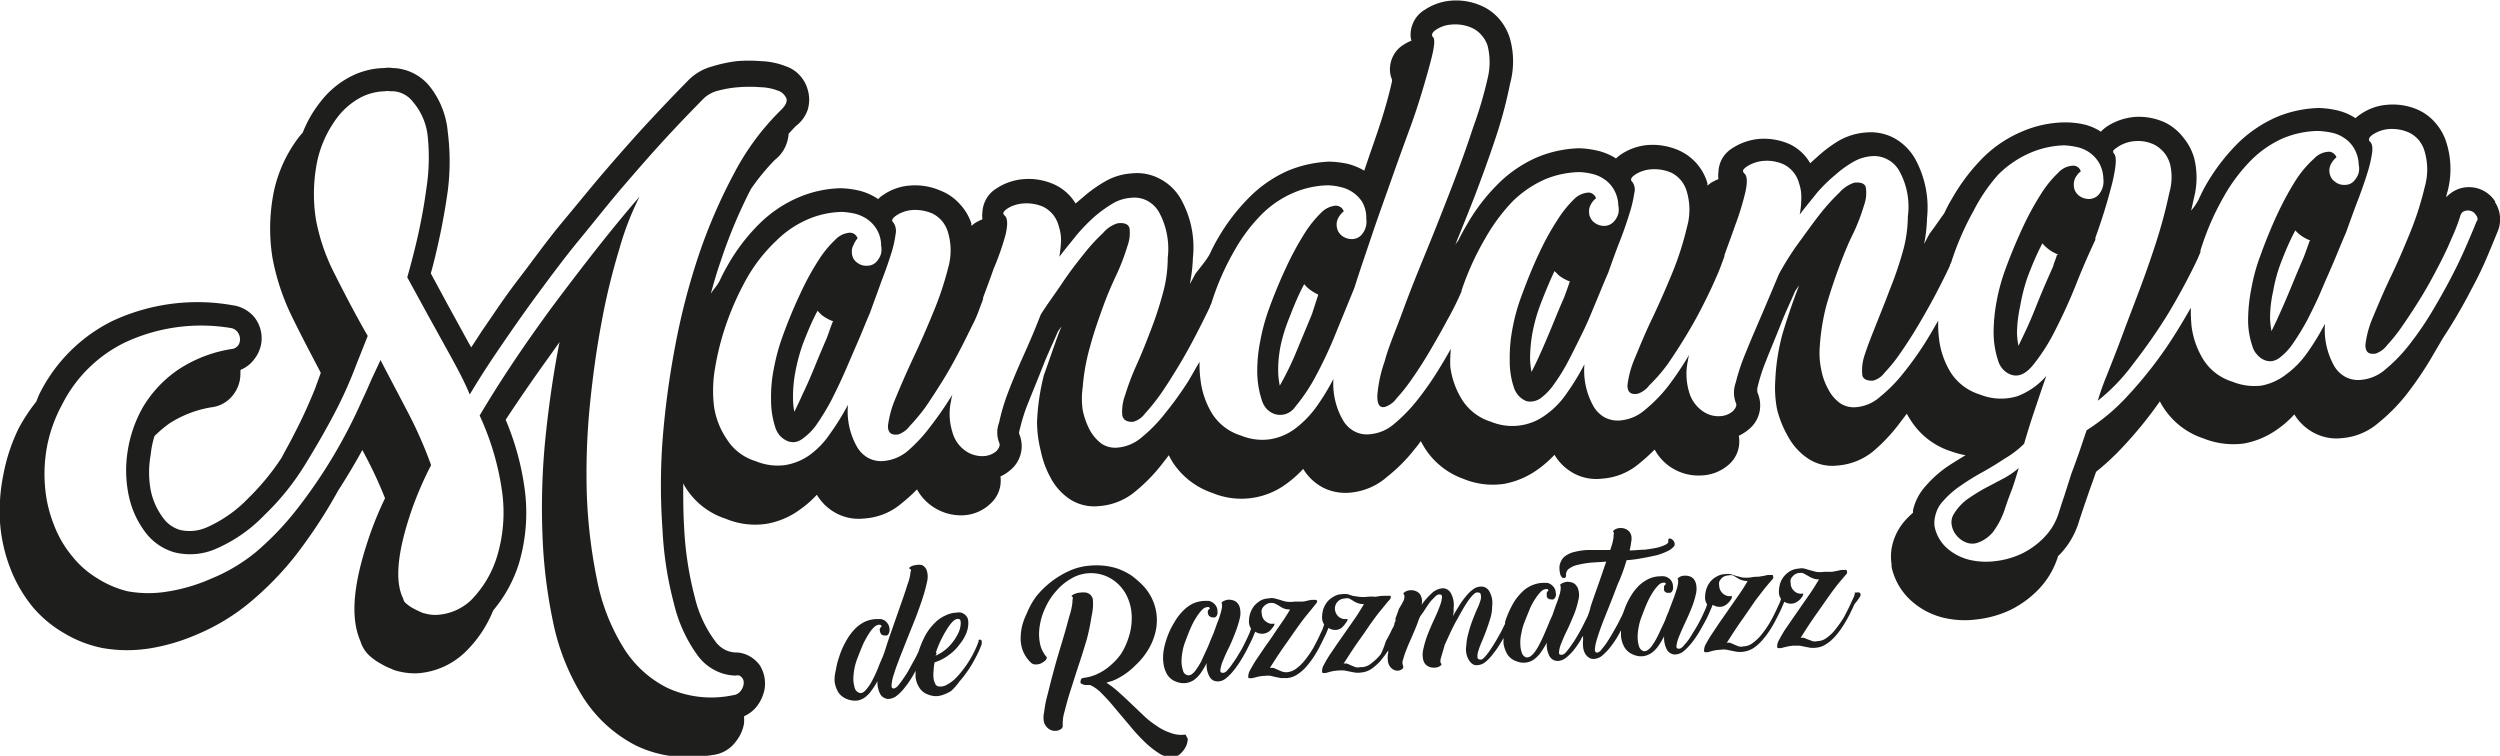 <svg id="Capa_1" data-name="Capa 1" xmlns="http://www.w3.org/2000/svg" xmlns:xlink="http://www.w3.org/1999/xlink" viewBox="0 0 172 52"><defs><style>.cls-1{fill:none;}.cls-2{clip-path:url(#clip-path);}.cls-3{fill:#1e1e1c;}</style><clipPath id="clip-path"><rect class="cls-1" width="172" height="52"/></clipPath></defs><g class="cls-2"><path class="cls-3" d="M136.51,33.62c-.42.24-.81.48-1.19.75a3.59,3.59,0,0,0-.9,1,1.06,1.06,0,0,0-.14.76,1.46,1.46,0,0,0,.34.72,1.6,1.6,0,0,0,.65.47,1.14,1.14,0,0,0,.85,0,2.41,2.41,0,0,0,1-.72,5.6,5.6,0,0,0,.85-1.69c.11-.33.25-.72.42-1.16s.33-1,.5-1.55a5.55,5.55,0,0,1-1.11.75Z"/><path class="cls-3" d="M171.68,13.88a2.14,2.14,0,0,0-2.56-.87,2.18,2.18,0,0,0-.82.56,1.83,1.83,0,0,1,.09-.39,6.06,6.06,0,0,0-.07-3.35,3.7,3.7,0,0,0-.75-1.36,3.43,3.43,0,0,0-1.22-.92,4.32,4.32,0,0,0-2.13-.34,3.69,3.69,0,0,0-1.8.64,2.48,2.48,0,0,0-.36.28h0a4,4,0,0,0-1.36-.56,6.14,6.14,0,0,0-1.2-.14,8.07,8.07,0,0,0-2.86.62,8.91,8.91,0,0,0-2.67,1.8,13.75,13.75,0,0,0-2.22,2.91c-.17.3-.33.63-.5,1a4.19,4.19,0,0,1-.5.73c.07-.31.14-.61.2-.89a5.61,5.61,0,0,0,0-2.76,3.94,3.94,0,0,0-.73-1.37,3.65,3.65,0,0,0-1.18-1,4.27,4.27,0,0,0-2.22-.42,4.17,4.17,0,0,0-1.83.63,2.67,2.67,0,0,0-.45.38,3.68,3.68,0,0,0-1.3-.53A6.15,6.15,0,0,0,142,8.42a7.65,7.65,0,0,0-2.86.62,8.46,8.46,0,0,0-2.63,1.73,13.26,13.26,0,0,0-2.22,2.91c-.19.31-.36.64-.53,1-.32.44-.62.89-1,1.39-.13.23-.26.48-.38.72a10.78,10.78,0,0,0,.2-1.79,6.94,6.94,0,0,0-.78-4h0a3.74,3.74,0,0,0-1.41-1.46,3.43,3.43,0,0,0-1.95-.43,4.45,4.45,0,0,0-1.91.56,9.14,9.14,0,0,0-1.51,1.13l-.48.43a3.2,3.2,0,0,0-1.43-1.32A4.37,4.37,0,0,0,121,9.56a4,4,0,0,0-1.82.64,2,2,0,0,0-.68.69,2,2,0,0,0-.27.94,1.6,1.6,0,0,0,0,.49,3.6,3.6,0,0,0-.52.26l-.24.19V12.6a3.56,3.56,0,0,0-2-2.27,4.5,4.5,0,0,0-2.14-.35,3.91,3.91,0,0,0-1.8.64,3.07,3.07,0,0,0-.35.28h0a4.09,4.09,0,0,0-1.35-.55,6.16,6.16,0,0,0-1.2-.15,8.07,8.07,0,0,0-2.87.62,8.74,8.74,0,0,0-2.66,1.8,13.12,13.12,0,0,0-2.22,2.91c-.19.32-.37.65-.54,1l-.21.29c.44-1.08.88-2.17,1.31-3.27.57-1.5,1.08-2.91,1.5-4.19a30.14,30.14,0,0,0,.95-3.59,5.83,5.83,0,0,0,0-3.1,3.68,3.68,0,0,0-.74-1.36A3.37,3.37,0,0,0,101.92.4,4.27,4.27,0,0,0,99.78.05,3.8,3.8,0,0,0,98,.69a1.9,1.9,0,0,0-.67.68,2,2,0,0,0-.28.94,1.35,1.35,0,0,0,.06.49,2.65,2.65,0,0,0-.53.27,1.88,1.88,0,0,0-.68.69,2,2,0,0,0-.27.94,1.7,1.7,0,0,0,.14.77v.12c-.11.52-.29,1.21-.54,2.06s-.61,1.88-1,3l-.37,1.09a4.37,4.37,0,0,0-1.19-.48,7,7,0,0,0-1.21-.14,8.3,8.3,0,0,0-2.86.63A8.69,8.69,0,0,0,86,13.53a13.47,13.47,0,0,0-2.23,2.91c-.18.3-.35.64-.52,1s-.62.89-1,1.39c-.13.23-.25.48-.39.71a10.55,10.55,0,0,0,.21-1.78,6.79,6.79,0,0,0-.79-4,3.52,3.52,0,0,0-1.43-1.43,3.35,3.35,0,0,0-2-.4A4.19,4.19,0,0,0,76,12.5a9.35,9.35,0,0,0-1.5,1.08L74,14a3.33,3.33,0,0,0-1.49-1.32,4.31,4.31,0,0,0-2.15-.35,3.94,3.94,0,0,0-1.81.64,2,2,0,0,0-.68.69,2.06,2.06,0,0,0-.28.94,2,2,0,0,0,0,.49,3.6,3.6,0,0,0-.52.26l-.24.19v-.17A3.65,3.65,0,0,0,66,14a3.47,3.47,0,0,0-1.31-.89,4.32,4.32,0,0,0-2.13-.34,3.66,3.66,0,0,0-1.79.64,1.39,1.39,0,0,0-.35.29h0A4,4,0,0,0,59,13.09a6.05,6.05,0,0,0-1.2-.14,7.87,7.87,0,0,0-2.86.63,8.7,8.7,0,0,0-2.67,1.79,13.12,13.12,0,0,0-2.22,2.91c-.18.31-.36.65-.52,1s-.43.6-.63.93c.21-.75.42-1.49.67-2.2a34.55,34.55,0,0,1,2.09-5,15,15,0,0,1,1.64-2,2.54,2.54,0,0,0,.68-.81,2.64,2.64,0,0,0,.28-1c.17-.18.33-.37.51-.54a2.35,2.35,0,0,0,.8-1.11,2.4,2.4,0,0,0,0-1.38,2.36,2.36,0,0,0-.56-1,2.23,2.23,0,0,0-.92-.6,5,5,0,0,0-1.69-.36,10.11,10.11,0,0,0-1.74,0A9.69,9.69,0,0,0,49,4.57a3.62,3.62,0,0,0-1.6.91c-.83.84-1.74,1.79-2.69,2.81s-1.92,2.12-2.94,3.3-2,2.4-3.07,3.68-2,2.6-3,3.9-1.7,2.38-2.53,3.58l-.75,1.15-.21-.37-1.49-2.72-1.08-2c.28-1,.5-2,.68-2.85.22-1.09.38-2.05.49-2.85a16,16,0,0,0,0-4A5.9,5.9,0,0,0,29.61,6,3.4,3.4,0,0,0,27,4.68a1.69,1.69,0,0,0-.55,0,5.28,5.28,0,0,0-2.39.62,6.21,6.21,0,0,0-2,1.69,8.22,8.22,0,0,0-1.23,2.13l-.21.24a9.44,9.44,0,0,0-1.76,3.73,12.76,12.76,0,0,0-.12,4.61,15.74,15.74,0,0,0,1.42,4.23c.56,1.15,1.22,2.4,1.91,3.72l-.41,1.13c-.37.91-.85,2-1.45,3.14-.25.51-.54,1-.84,1.58a16.74,16.74,0,0,1-2.3,2.79,9,9,0,0,1-2.86,2,2.92,2.92,0,0,1-1.82.17,2.19,2.19,0,0,1-1.19-.86,4.71,4.71,0,0,1-.83-1.87,6.78,6.78,0,0,1,0-2.46A6.34,6.34,0,0,1,10.63,30a8.58,8.58,0,0,1,1-.85A7.54,7.54,0,0,1,14.69,28,2.19,2.19,0,0,0,16,27.22a2.35,2.35,0,0,0,.54-1.45v-.19a.28.28,0,0,0,0-.13,2.21,2.21,0,0,0,1-.8A2.34,2.34,0,0,0,18,23.39v-.2a2.33,2.33,0,0,0-.57-1.45A2.39,2.39,0,0,0,16,21a13.83,13.83,0,0,0-8.28,1.09,11.12,11.12,0,0,0-5,5c-.09.18-.15.37-.23.55a11.92,11.92,0,0,0-1.21,1.84A12.46,12.46,0,0,0,.25,32.56,12.71,12.71,0,0,0,0,35.93a10.94,10.94,0,0,0,.72,3.2,9.65,9.65,0,0,0,1.59,2.7,8.26,8.26,0,0,0,2.15,1.76,8.24,8.24,0,0,0,2.62,1,9.86,9.86,0,0,0,3.34,0,13.61,13.61,0,0,0,3.13-.94,14.39,14.39,0,0,0,3.49-2.08,21.6,21.6,0,0,0,3.16-3.18,34.34,34.34,0,0,0,3.06-4.63c.57-.89,1.13-1.81,1.67-2.8l.31.59a28,28,0,0,1,1.25,2.73,23.42,23.42,0,0,0-1.09,2.65c-1.11,3.26-1.31,5.56-.6,7.19a2.2,2.2,0,0,0,.71,1.07,4,4,0,0,0,.72.49,4,4,0,0,0,.66.32,2.28,2.28,0,0,0,.59.2,4.49,4.49,0,0,0,1.27.12A5.23,5.23,0,0,0,32,44.87,8.29,8.29,0,0,0,33.93,42a9.34,9.34,0,0,0,1.78-3.26,12.26,12.26,0,0,0,.4-5,18.52,18.52,0,0,0-1.32-4.86q1.38-2.1,3-4.35l.71-1c-.06.27-.1.54-.16.82-.35,1.91-.64,4-.84,6.05a47.91,47.91,0,0,0-.18,6.34,35,35,0,0,0,.72,6,15.66,15.66,0,0,0,2,5.11,9.36,9.36,0,0,0,3.69,3.43,7.92,7.92,0,0,0,3.6.8,11.12,11.12,0,0,0,1.91-.17A2.29,2.29,0,0,0,50.64,51a2.69,2.69,0,0,0,.55-1.23,4,4,0,0,0,0-.49,2.37,2.37,0,0,0,.87-.67,2.79,2.79,0,0,0,.55-1.24,2.39,2.39,0,0,0-.33-1.59,2.19,2.19,0,0,0-.74-.65,1.93,1.93,0,0,0-.94-.24,1.76,1.76,0,0,1-.8-.23,2,2,0,0,1-.62-.58,8.25,8.25,0,0,1-1.38-3,23.22,23.22,0,0,1-.73-4.76c-.06-1-.07-2-.06-3.07a1.91,1.91,0,0,0,.15.28,5.11,5.11,0,0,0,2.77,2.16,5.27,5.27,0,0,0,2.8.35,5.43,5.43,0,0,0,2.33-1,7.17,7.17,0,0,0,1.14-1,3.42,3.42,0,0,0,1.41,1.31,3.29,3.29,0,0,0,1.87.32,4.34,4.34,0,0,0,2.5-1,11.54,11.54,0,0,0,1.11-1,3.36,3.36,0,0,0,1.23,1.28,3.46,3.46,0,0,0,2,.5,2.9,2.9,0,0,0,1.79-.77,2.12,2.12,0,0,0,.72-1.9,2.88,2.88,0,0,0,.72-.47,2.13,2.13,0,0,0,.56-2.48,1,1,0,0,1,.06-.32,12,12,0,0,1,.6-1.87c.31-.78.66-1.62,1-2.49s.67-1.53,1-2.31c.08-.13.17-.26.26-.38l-.21.53c-.33.89-.65,1.85-1,2.82A15.4,15.4,0,0,0,71.35,29a8.1,8.1,0,0,0,.25,2,6.57,6.57,0,0,0,.66,1.83,4.08,4.08,0,0,0,1.25,1.45,3.08,3.08,0,0,0,2.09.54,4.36,4.36,0,0,0,2.5-1A11.69,11.69,0,0,0,80,31.86c.13-.17.28-.35.41-.54l.23.42a5.28,5.28,0,0,0,2.76,2.17,5.2,5.2,0,0,0,5.14-.65,7.56,7.56,0,0,0,1.12-1,3.49,3.49,0,0,0,1.41,1.31,3.43,3.43,0,0,0,1.86.32,4.43,4.43,0,0,0,2.52-1.1,11.25,11.25,0,0,0,1.91-1.93c.14-.16.26-.33.39-.51l.22.39a5.21,5.21,0,0,0,2.7,2.2,5.3,5.3,0,0,0,2.81.35,5.74,5.74,0,0,0,2.33-1,7.71,7.71,0,0,0,1.14-1,3.44,3.44,0,0,0,1.41,1.32,3.27,3.27,0,0,0,1.87.32,4.39,4.39,0,0,0,2.5-1,13.07,13.07,0,0,0,1.11-1,3.39,3.39,0,0,0,1.23,1.29,3.45,3.45,0,0,0,2,.49A3,3,0,0,0,118.9,32a2.1,2.1,0,0,0,.64-.91,2.19,2.19,0,0,0,.09-1.11,3.08,3.08,0,0,0,.72-.47,2.09,2.09,0,0,0,.7-1.15,2.18,2.18,0,0,0-.14-1.36,1.13,1.13,0,0,1,0-.32,12,12,0,0,1,.6-1.87c.3-.78.66-1.61,1-2.48s.67-1.54,1-2.31l.27-.39-.2.53c-.34.91-.66,1.86-.95,2.83a14.65,14.65,0,0,0-.49,3.16,7.84,7.84,0,0,0,.12,2A7.1,7.1,0,0,0,123,30a4.28,4.28,0,0,0,1.31,1.49,3,3,0,0,0,2.09.54,4.41,4.41,0,0,0,2.5-1A12,12,0,0,0,130.78,29l.41-.54a3.38,3.38,0,0,0,.24.41,5.12,5.12,0,0,0,2.8,2.18,6,6,0,0,0,1,.27c-.4.24-.81.49-1.19.74a7.84,7.84,0,0,0-1.53,1.35,3.71,3.71,0,0,0-.89,1.67.6.6,0,0,0,0,.19,6.26,6.26,0,0,0-.52.51,3.92,3.92,0,0,0-.9,1.68,3.46,3.46,0,0,0-.06,1.36V39a4.38,4.38,0,0,0,1.36,2.34,5.14,5.14,0,0,0,2.13,1.14,6.3,6.3,0,0,0,2.33.14,7.29,7.29,0,0,0,2.32-.64,6.91,6.91,0,0,0,2-1.46,5.71,5.71,0,0,0,1.32-2.27l.12-.11a5.56,5.56,0,0,0,1.33-2.32l.36-1.08c.17-.48.34-1,.54-1.54l.26-.74a17.1,17.1,0,0,0,1.82-1.69,27.91,27.91,0,0,0,2.57-3.16,3.84,3.84,0,0,0,.22.39,5.2,5.2,0,0,0,2.77,2.16,5.51,5.51,0,0,0,2.81.35,5.7,5.7,0,0,0,2.32-1,6.69,6.69,0,0,0,1.13-1,3.47,3.47,0,0,0,1.43,1.31,3.27,3.27,0,0,0,1.87.32,4.34,4.34,0,0,0,2.49-1.05,12.45,12.45,0,0,0,1.91-1.93,24.63,24.63,0,0,0,1.64-2.39l.86-1.47c.19-.3.39-.6.58-.91.52-.85,1-1.69,1.41-2.5a24.75,24.75,0,0,0,1.13-2.35c.31-.73.51-1.23.68-1.64a2.16,2.16,0,0,0-.2-2ZM46.45,23.82a59.35,59.35,0,0,0-.87,6.52,42.83,42.83,0,0,0,0,6.1,24.4,24.4,0,0,0,.79,5.1A10,10,0,0,0,48,45.1a3.42,3.42,0,0,0,1.16,1,3.23,3.23,0,0,0,1.45.38.47.47,0,0,1,.26,0,.55.55,0,0,1,.2.17.5.5,0,0,1,.09.21.88.88,0,0,1,0,.23,1,1,0,0,1-.21.46.72.72,0,0,1-.21.18.62.62,0,0,1-.26.09,7.23,7.23,0,0,1-4.58-.5,7.49,7.49,0,0,1-3.06-2.85,13.91,13.91,0,0,1-1.77-4.6,35.72,35.72,0,0,1-.69-5.66,47.76,47.76,0,0,1,.18-6.1q.3-3.11.82-5.9a46.4,46.4,0,0,1,1.23-5.08A20.25,20.25,0,0,1,44,13.53q-1.5,1.74-3,3.65T38,21.1q-2.94,4-5,7.49a18.56,18.56,0,0,1,1.55,5.28,10.43,10.43,0,0,1-.34,4.37A7.32,7.32,0,0,1,32.4,41.3a3.71,3.71,0,0,1-2.28,1,2.58,2.58,0,0,1-.87-.09,1.21,1.21,0,0,1-.32-.11c-.17-.07-.34-.16-.51-.25a2.37,2.37,0,0,1-.46-.32.52.52,0,0,1-.22-.35q-.9-1.78.59-6.11A24.44,24.44,0,0,1,29.66,32a29.2,29.2,0,0,0-1.57-3.58c-.64-1.23-1.29-2.45-1.91-3.65l-.63,1.35c-.2.47-.41.94-.63,1.4a35.31,35.31,0,0,1-4.45,7.46,20.16,20.16,0,0,1-2.86,3,12,12,0,0,1-3.1,1.84,12,12,0,0,1-2.87.86,8.08,8.08,0,0,1-2.86,0,7,7,0,0,1-2.08-.89A6.39,6.39,0,0,1,5,38.31a7.54,7.54,0,0,1-1.3-2.23,9,9,0,0,1-.61-2.71,10.24,10.24,0,0,1,.19-2.87,10.07,10.07,0,0,1,1-2.68,9.49,9.49,0,0,1,4.28-4.24,12.39,12.39,0,0,1,7.39-1,.8.8,0,0,1,.38.24.85.85,0,0,1,.16.72.7.7,0,0,1-.11.23.58.58,0,0,1-.19.16.49.49,0,0,1-.24.08,9.22,9.22,0,0,0-3.7,1.43A8.21,8.21,0,0,0,9.84,28a8.84,8.84,0,0,0-1.06,3.06,8.45,8.45,0,0,0,.08,3.05A6.34,6.34,0,0,0,10,36.62,3.81,3.81,0,0,0,12,38a4.43,4.43,0,0,0,2.76-.2,10.32,10.32,0,0,0,3.43-2.36,17.47,17.47,0,0,0,2.76-3.41c.82-1.33,1.54-2.58,2.16-3.78S24.17,26,24.55,25l.75-1.89c-.88-1.52-1.64-3-2.3-4.31a13.6,13.6,0,0,1-1.27-3.73,11.33,11.33,0,0,1,.1-4A7.69,7.69,0,0,1,23.27,8a5,5,0,0,1,1.5-1.27,3.79,3.79,0,0,1,1.71-.45,1,1,0,0,1,.37,0,1.74,1.74,0,0,1,.87.17,1.86,1.86,0,0,1,.7.57,4.3,4.3,0,0,1,1,2.3A13.92,13.92,0,0,1,29.33,13c-.1.76-.25,1.67-.47,2.72s-.5,2.15-.84,3.36l1.4,2.56,1.51,2.73c.5.91,1,1.83,1.39,2.77C33,26,33.69,24.94,34.47,23.8s1.6-2.32,2.5-3.54,1.9-2.57,2.94-3.83,2-2.49,3-3.65,1.94-2.24,2.89-3.27,1.82-1.93,2.64-2.76a2.22,2.22,0,0,1,1-.52A7.5,7.5,0,0,1,50.82,6a9.39,9.39,0,0,1,1.5,0,3.57,3.57,0,0,1,1.21.24.84.84,0,0,1,.35.21,1.09,1.09,0,0,1,.23.33c.06.22-.07.5-.41.82a17.32,17.32,0,0,0-3.18,4.3,37.15,37.15,0,0,0-2.43,5.6,46.91,46.91,0,0,0-1.64,6.32Zm123.94-8.59c-.16.4-.39.95-.69,1.64s-.65,1.44-1.07,2.24-.87,1.6-1.35,2.4a21.53,21.53,0,0,1-1.54,2.23,10.68,10.68,0,0,1-1.62,1.67,2.91,2.91,0,0,1-1.64.72,1.91,1.91,0,0,1-1.1-.19,2,2,0,0,1-.81-.8,5.1,5.1,0,0,1-.61-2.87,16.7,16.7,0,0,1-1.22,2,6.32,6.32,0,0,1-1.44,1.48,4,4,0,0,1-1.71.78,4,4,0,0,1-2-.27,3.61,3.61,0,0,1-2-1.52,5.76,5.76,0,0,1-.81-2.29,10.87,10.87,0,0,1-.05-1.28c-.53.93-1.07,1.83-1.66,2.7a28.57,28.57,0,0,1-2.7,3.38,13.71,13.71,0,0,1-2.81,2.35l-.46,1.36c-.19.55-.39,1.1-.6,1.66L142,34.19c-.17.49-.28.86-.36,1.1a4.13,4.13,0,0,1-1,1.68,5.42,5.42,0,0,1-1.56,1.13,5.86,5.86,0,0,1-1.84.51,5,5,0,0,1-1.81-.11,3.67,3.67,0,0,1-1.47-.78,2.72,2.72,0,0,1-.86-1.49,1.91,1.91,0,0,1,.05-.75,2.13,2.13,0,0,1,.53-1,6.21,6.21,0,0,1,1.22-1.07,15.76,15.76,0,0,1,1.52-.94c.56-.31,1.05-.62,1.54-.94a6.57,6.57,0,0,0,1.3-1c.19-.66.41-1.38.68-2.18s.54-1.63.85-2.49a4.92,4.92,0,0,1-2,1.4,3.87,3.87,0,0,1-2.58-.12,3.65,3.65,0,0,1-2-1.51,5.65,5.65,0,0,1-.8-2.29,7.84,7.84,0,0,1-.06-1.28c-.25.43-.5.87-.77,1.31A22.42,22.42,0,0,1,131,25.61a10.43,10.43,0,0,1-1.64,1.68,2.82,2.82,0,0,1-1.62.72,1.71,1.71,0,0,1-1.14-.27,2.65,2.65,0,0,1-.81-.95,4.4,4.4,0,0,1-.49-1.37,5.49,5.49,0,0,1-.1-1.57,15.06,15.06,0,0,1,.45-2.82c.27-.93.57-1.83.89-2.69s.64-1.65,1-2.36a13.58,13.58,0,0,0,.71-1.87,2.44,2.44,0,0,0,.12-1.2c-.06-.28-.33-.39-.8-.34a2.3,2.3,0,0,0-1,.66,14.44,14.44,0,0,0-1.38,1.53c-.48.61-.95,1.28-1.48,2a19.4,19.4,0,0,0-1.32,2.1c-.4.95-.79,1.88-1.18,2.79s-.76,1.76-1.08,2.56a14.14,14.14,0,0,0-.71,2.11,2,2,0,0,0,0,1.38c.1.18,0,.37-.18.57a1.41,1.41,0,0,1-.88.36,1.83,1.83,0,0,1-1.15-.3,2.38,2.38,0,0,1-1-1.36,4.31,4.31,0,0,1-.08-2.17,1.92,1.92,0,0,1,.09-.4,22.13,22.13,0,0,1-1.43,2.14,10.31,10.31,0,0,1-1.63,1.67,2.94,2.94,0,0,1-1.63.71,1.91,1.91,0,0,1-1.1-.19,2,2,0,0,1-.81-.8,5,5,0,0,1-.61-2.87,16.7,16.7,0,0,1-1.22,2,5.79,5.79,0,0,1-1.44,1.48,3.84,3.84,0,0,1-3.76.48,3.61,3.61,0,0,1-2-1.52,5.62,5.62,0,0,1-.81-2.28A9.16,9.16,0,0,1,99.82,24c-.24.42-.48.84-.74,1.26a21.53,21.53,0,0,1-1.54,2.23,10.8,10.8,0,0,1-1.63,1.68,2.89,2.89,0,0,1-1.62.7,1.82,1.82,0,0,1-1.1-.19,2,2,0,0,1-.81-.8,5,5,0,0,1-.64-2.81,15.67,15.67,0,0,1-1.23,2,7,7,0,0,1-1.43,1.44,3.9,3.9,0,0,1-1.69.71,3.83,3.83,0,0,1-2-.25,3.59,3.59,0,0,1-2-1.52,5.74,5.74,0,0,1-.79-2.28,7.85,7.85,0,0,1-.07-1.28c-.25.42-.5.87-.76,1.31a23.13,23.13,0,0,1-1.58,2.2,10.37,10.37,0,0,1-1.63,1.68,2.91,2.91,0,0,1-1.62.71,1.73,1.73,0,0,1-1.15-.26,2.94,2.94,0,0,1-.81-.94,5.16,5.16,0,0,1-.49-1.38,5.43,5.43,0,0,1,0-1.56A14.09,14.09,0,0,1,75,23.83c.27-1,.57-1.84.88-2.7s.65-1.64,1-2.37a15.57,15.57,0,0,0,.7-1.87,2.54,2.54,0,0,0,.13-1.19c-.08-.28-.34-.39-.81-.34a2.1,2.1,0,0,0-1,.66,12.63,12.63,0,0,0-1.39,1.53c-.49.6-1,1.28-1.48,2S72,21,71.6,21.65c-.35.91-.74,1.83-1.15,2.74s-.78,1.78-1.09,2.6a13.8,13.8,0,0,0-.62,2.08,1.93,1.93,0,0,0,0,1.38c.09.18,0,.37-.18.58a1.46,1.46,0,0,1-.89.35,2,2,0,0,1-1.15-.3,2.29,2.29,0,0,1-1-1.37,4.17,4.17,0,0,1-.08-2.16,2.17,2.17,0,0,1,.09-.41,23.86,23.86,0,0,1-1.47,2.14A10.86,10.86,0,0,1,62.48,31a2.94,2.94,0,0,1-1.62.71,1.9,1.9,0,0,1-1.1-.19,2,2,0,0,1-.81-.8,4.94,4.94,0,0,1-.61-2.87,16.85,16.85,0,0,1-1.24,2,5.75,5.75,0,0,1-1.43,1.48A4,4,0,0,1,54,32a3.89,3.89,0,0,1-2-.27,3.56,3.56,0,0,1-2-1.52A5.41,5.41,0,0,1,49.13,28a9,9,0,0,1,.06-2.64,18.59,18.59,0,0,1,.6-2.53,19.6,19.6,0,0,1,1.6-3.7,11.13,11.13,0,0,1,2-2.55,7,7,0,0,1,2.19-1.49,6.26,6.26,0,0,1,2.33-.51,5.06,5.06,0,0,1,.86.11,2.66,2.66,0,0,1,.85.36,2.27,2.27,0,0,1,.68.7,2.15,2.15,0,0,1,.32,1.13,1.5,1.5,0,0,1,0,.56,1.41,1.41,0,0,1-.26.5.91.91,0,0,1-.3.25.82.82,0,0,1-.38.09,1,1,0,0,1-.72-.22.83.83,0,0,1-.26-.3.93.93,0,0,1-.09-.4.87.87,0,0,1,.12-.52A1.47,1.47,0,0,1,59,16.4a.55.55,0,0,0-.54-.39,1.54,1.54,0,0,0-1,.49,7.17,7.17,0,0,0-1.13,1.38,18,18,0,0,0-1.23,2.24c-.42.88-.84,1.87-1.25,3a13.92,13.92,0,0,0-.6,2.19,9.85,9.85,0,0,0-.2,2.23,6,6,0,0,0,.28,1.83,1.65,1.65,0,0,0,.33.61,1.51,1.51,0,0,0,.56.38,1.06,1.06,0,0,0,.5.05,1.18,1.18,0,0,0,.46-.2,4.06,4.06,0,0,0,1-1,16.73,16.73,0,0,0,1-1.64c.33-.65.65-1.31.95-2s.6-1.39.9-2.08.55-1.34.81-1.93l.8-2.2c.27-.7.49-1.33.66-1.87a7.66,7.66,0,0,0,.32-1.4.9.9,0,0,0,0-.4.85.85,0,0,0-.15-.37c-.16-.13-.1-.29.19-.49a2.3,2.3,0,0,1,1.1-.38,3,3,0,0,1,1.39.24,2.09,2.09,0,0,1,.68.54,2.14,2.14,0,0,1,.4.78,4.37,4.37,0,0,1,0,2.43,21.55,21.55,0,0,1-1,3c-.43,1.05-.89,2.11-1.38,3.15s-.9,2-1.22,2.77a7.17,7.17,0,0,0-.54,1.94c0,.46.21.66.71.59a1.68,1.68,0,0,0,.8-.59A13.15,13.15,0,0,0,63.68,28c.39-.57.8-1.2,1.22-1.88s.8-1.38,1.16-2.07.67-1.34,1-2c.11-.24.19-.44.27-.65s.13-.36.2-.53a1.79,1.79,0,0,0,.11-.34v-.06c.26-.7.51-1.37.73-2a17.76,17.76,0,0,0,.83-2.39c.14-.66.12-1.07-.07-1.24s-.09-.3.19-.5A2.37,2.37,0,0,1,70.39,14a2.88,2.88,0,0,1,1.39.23,2.07,2.07,0,0,1,.67.54,2.12,2.12,0,0,1,.39.78,3.08,3.08,0,0,1,.16,1,8.52,8.52,0,0,1-.12,1.12c.4-.53.8-1,1.2-1.51a12.62,12.62,0,0,1,1.25-1.28,9.06,9.06,0,0,1,1.26-.9,2.85,2.85,0,0,1,1.21-.37,1.93,1.93,0,0,1,1.15.21,2.06,2.06,0,0,1,.83.85,5.29,5.29,0,0,1,.56,3.08A9.16,9.16,0,0,1,80,20.2a25.12,25.12,0,0,1-.85,2.58c-.32.85-.65,1.66-1,2.43a17.51,17.51,0,0,0-.75,2,3.23,3.23,0,0,0-.19,1.34c.06.34.3.49.75.47a1.49,1.49,0,0,0,.8-.55,14.65,14.65,0,0,0,1.1-1.37c.39-.56.79-1.2,1.21-1.89s.81-1.4,1.17-2.09.69-1.35,1-2a.5.5,0,0,1,.09-.21,17.73,17.73,0,0,1,1.56-3.6,11.7,11.7,0,0,1,1.91-2.56A7,7,0,0,1,89,13.26a6.35,6.35,0,0,1,2.34-.51,4,4,0,0,1,.85.11,2.43,2.43,0,0,1,.85.35,2.3,2.3,0,0,1,.69.7A2.22,2.22,0,0,1,94,15.06a1.35,1.35,0,0,1-.25,1,.84.84,0,0,1-.31.28.92.92,0,0,1-.4.11,1.14,1.14,0,0,1-.73-.24,1.07,1.07,0,0,1-.25-.31,1.12,1.12,0,0,1-.1-.4,1,1,0,0,1,.12-.52,1.58,1.58,0,0,1,.37-.44.58.58,0,0,0-.22-.29.59.59,0,0,0-.34-.1,1.59,1.59,0,0,0-1,.49A7.87,7.87,0,0,0,89.79,16a21.16,21.16,0,0,0-1.23,2.24c-.42.89-.84,1.87-1.25,3a13.75,13.75,0,0,0-.6,2.2,10.31,10.31,0,0,0-.21,2.22,6.32,6.32,0,0,0,.3,1.83,1.56,1.56,0,0,0,.32.61,1.36,1.36,0,0,0,.56.38,1.26,1.26,0,0,0,.79,0,1.29,1.29,0,0,0,.64-.49,12.33,12.33,0,0,0,1.45-2.18,28.84,28.84,0,0,0,1.39-3l1.23-3c.36-1.15.78-2.36,1.21-3.64s.89-2.54,1.33-3.79S96.57,10,97,8.83s.74-2.18,1-3.07.47-1.64.59-2.21.11-.91,0-1-.1-.3.19-.49a2.16,2.16,0,0,1,1.09-.37,2.8,2.8,0,0,1,1.4.23,1.9,1.9,0,0,1,.66.5,2,2,0,0,1,.42.74,4.67,4.67,0,0,1,0,2.23,27.77,27.77,0,0,1-1,3.38q-.62,1.9-1.47,4.11c-.57,1.47-1.14,2.92-1.73,4.36S97,20.06,96.52,21.38s-1,2.49-1.26,3.5a9,9,0,0,0-.5,2.35c0,.58.14.84.51.77a1.59,1.59,0,0,0,.82-.6,12.31,12.31,0,0,0,1.1-1.4c.39-.56.79-1.18,1.2-1.88s.8-1.38,1.16-2.06a21,21,0,0,0,1-2V20a19,19,0,0,1,1.64-3.61,12.71,12.71,0,0,1,1.91-2.57,7.56,7.56,0,0,1,2.19-1.48,6.5,6.5,0,0,1,2.34-.5,4.13,4.13,0,0,1,.85.11,2.43,2.43,0,0,1,.85.35,2.17,2.17,0,0,1,.68.7,2.29,2.29,0,0,1,.33,1.14,1.32,1.32,0,0,1,0,.56,1.29,1.29,0,0,1-.26.49.89.89,0,0,1-.3.25.86.86,0,0,1-.38.1,1.06,1.06,0,0,1-.72-.24.76.76,0,0,1-.25-.31.76.76,0,0,1-.1-.39.89.89,0,0,1,.12-.53,1.26,1.26,0,0,1,.36-.43.58.58,0,0,0-.22-.29.48.48,0,0,0-.33-.1,1.54,1.54,0,0,0-1,.49,7.76,7.76,0,0,0-1.1,1.38,18,18,0,0,0-1.24,2.24c-.42.88-.83,1.88-1.24,3a13,13,0,0,0-.61,2.19,10.46,10.46,0,0,0-.2,2.23,5.68,5.68,0,0,0,.27,1.83,1.54,1.54,0,0,0,.33.6,1.42,1.42,0,0,0,.56.39,1.06,1.06,0,0,0,.5,0,1.18,1.18,0,0,0,.46-.2,4.06,4.06,0,0,0,.95-1,12.72,12.72,0,0,0,1-1.64c.34-.65.66-1.31,1-2s.61-1.39.9-2.08.55-1.34.81-1.93c.27-.77.54-1.51.81-2.2s.48-1.32.65-1.87a8.62,8.62,0,0,0,.33-1.4.89.89,0,0,0-.14-.77c-.15-.13-.1-.29.19-.49a2.29,2.29,0,0,1,1.1-.37,2.9,2.9,0,0,1,1.39.23,2,2,0,0,1,.68.54,2.11,2.11,0,0,1,.4.79,4.37,4.37,0,0,1,0,2.43,21,21,0,0,1-.95,3q-.65,1.59-1.38,3.15c-.49,1-.9,2-1.22,2.78a6.76,6.76,0,0,0-.54,1.93c0,.47.2.67.71.59a1.68,1.68,0,0,0,.8-.59,11.32,11.32,0,0,0,1.25-1.44c.39-.56.8-1.19,1.22-1.88s.81-1.38,1.16-2.07.67-1.34.95-2c.11-.23.19-.44.27-.64s.13-.36.2-.53l.12-.34a.08.08,0,0,1,0-.07c.25-.7.5-1.36.72-2a18.78,18.78,0,0,0,.72-2.35c.14-.66.12-1.06-.07-1.24s-.1-.3.19-.5a2.48,2.48,0,0,1,1.12-.37,2.79,2.79,0,0,1,1.39.24,2,2,0,0,1,.67.54,2,2,0,0,1,.39.78,2.82,2.82,0,0,1,.15,1,6.18,6.18,0,0,1-.11,1.13c.4-.53.8-1,1.21-1.52a10.89,10.89,0,0,1,1.24-1.21,7.19,7.19,0,0,1,1.25-.9,2.91,2.91,0,0,1,1.21-.38,1.92,1.92,0,0,1,1.15.23,2,2,0,0,1,.83.85,5.09,5.09,0,0,1,.55,3.07,9.15,9.15,0,0,1-.37,2.49,25.32,25.32,0,0,1-.89,2.58c-.32.86-.65,1.66-.95,2.42s-.53,1.32-.75,2a3.23,3.23,0,0,0-.18,1.34c0,.33.3.48.74.46a1.44,1.44,0,0,0,.8-.55,10.47,10.47,0,0,0,1.1-1.37c.39-.56.8-1.19,1.22-1.9s.81-1.4,1.17-2.08.69-1.34,1-2c0-.09.06-.15.09-.23a19.4,19.4,0,0,1,1.56-3.59A11.7,11.7,0,0,1,137.49,12a7.14,7.14,0,0,1,2.18-1.48A6.35,6.35,0,0,1,142,10a4.94,4.94,0,0,1,.86.11,2.43,2.43,0,0,1,.85.35,2.39,2.39,0,0,1,.68.7,2.31,2.31,0,0,1,.32,1.14,1.39,1.39,0,0,1-.25,1,.84.84,0,0,1-.31.28.88.88,0,0,1-.39.11,1.15,1.15,0,0,1-.74-.24,1,1,0,0,1-.25-.31.93.93,0,0,1-.09-.4,1,1,0,0,1,.11-.52,1.58,1.58,0,0,1,.37-.44.58.58,0,0,0-.22-.29.52.52,0,0,0-.34-.09,1.46,1.46,0,0,0-1,.49,7.46,7.46,0,0,0-1.15,1.41,20.08,20.08,0,0,0-1.23,2.23c-.42.9-.84,1.88-1.25,3a13.63,13.63,0,0,0-.6,2.19,11.76,11.76,0,0,0-.21,2.22,6.33,6.33,0,0,0,.3,1.84,1.52,1.52,0,0,0,.32.6,1.36,1.36,0,0,0,.56.39c.49.18,1,0,1.53-.65a13,13,0,0,0,1.54-2.42c.51-1,1-2.06,1.45-3.2s.9-2.15,1.3-3v-.14a38.55,38.55,0,0,0,1.18-3.84c.23-1,.31-1.7.12-1.93s0-.3.27-.5a2.49,2.49,0,0,1,1.15-.38,2.57,2.57,0,0,1,1.39.27,2.32,2.32,0,0,1,.67.58,2.23,2.23,0,0,1,.38.81,3.9,3.9,0,0,1-.07,1.89c-.21,1-.47,2-.78,3s-.74,2.25-1.19,3.46S146.41,22,146,23.11s-.77,2-1.09,2.81a16.14,16.14,0,0,0-.58,1.65A13.26,13.26,0,0,0,146.79,25a38.82,38.82,0,0,0,2.28-3.26c.69-1.13,1.29-2.24,1.82-3.3.2-.4.36-.75.5-1.09v-.11a18.15,18.15,0,0,1,1.6-3.7A11.7,11.7,0,0,1,154.9,11a7.22,7.22,0,0,1,2.18-1.49,6.55,6.55,0,0,1,2.34-.5,5.15,5.15,0,0,1,1,.12,2.31,2.31,0,0,1,.84.35,2.13,2.13,0,0,1,.69.71,2.36,2.36,0,0,1,.33,1.13,1.32,1.32,0,0,1,0,.56,1.29,1.29,0,0,1-.26.49.83.83,0,0,1-.3.26.85.85,0,0,1-.38.09,1,1,0,0,1-.72-.24.79.79,0,0,1-.26-.31,1,1,0,0,1-.1-.39,1,1,0,0,1,.13-.53,1.65,1.65,0,0,1,.36-.43.6.6,0,0,0-.22-.28.5.5,0,0,0-.33-.1,1.49,1.49,0,0,0-1,.48A7.39,7.39,0,0,0,158,12.32a20.43,20.43,0,0,0-1.24,2.25c-.42.88-.83,1.87-1.24,3a12.7,12.7,0,0,0-.61,2.19,11.58,11.58,0,0,0-.24,2.2,5.49,5.49,0,0,0,.29,1.84,1.42,1.42,0,0,0,.33.6,1.32,1.32,0,0,0,.55.39,1.06,1.06,0,0,0,.5.05,1.18,1.18,0,0,0,.46-.2,4.06,4.06,0,0,0,.95-1,16.73,16.73,0,0,0,1-1.64c.33-.65.66-1.31.95-2s.61-1.39.9-2.08.55-1.34.81-1.93c.28-.78.54-1.51.81-2.21s.48-1.32.65-1.86a8.62,8.62,0,0,0,.33-1.4c.05-.39,0-.64-.14-.77s-.09-.3.19-.49a2.3,2.3,0,0,1,1.1-.38,2.88,2.88,0,0,1,1.39.24,2.06,2.06,0,0,1,.68.53,2.11,2.11,0,0,1,.4.79,4.37,4.37,0,0,1,0,2.43,21,21,0,0,1-.95,3c-.43,1.06-.88,2.12-1.38,3.16s-.9,2-1.22,2.77a6.74,6.74,0,0,0-.53,1.93c0,.47.2.67.7.6a1.68,1.68,0,0,0,.8-.59,11.49,11.49,0,0,0,1.1-1.4c.39-.56.8-1.19,1.22-1.87s.8-1.38,1.16-2.07.68-1.34.95-2a12.24,12.24,0,0,0,.59-1.52.61.61,0,0,1,.11-.23.39.39,0,0,1,.2-.13.66.66,0,0,1,.44,0,.55.55,0,0,1,.32.26.42.42,0,0,1,.11.18.38.38,0,0,1,0,.21ZM57.29,22.15c-.14.34-.26.71-.4,1.09-.25.58-.52,1.21-.8,1.9s-.57,1.36-.88,2c-.18.41-.37.81-.56,1.19a4.7,4.7,0,0,1-.09-.92,9,9,0,0,1,.17-1.87,12.53,12.53,0,0,1,.52-1.91c.32-.82.62-1.55,1-2.25a3.83,3.83,0,0,0,.28.29h0a3,3,0,0,0,.8.44Zm33.4-1.85c-.15.45-.29.89-.43,1.32l-1.21,2.91a21.51,21.51,0,0,1-1,2,4.93,4.93,0,0,1-.11-.94,8.35,8.35,0,0,1,.18-1.87,11.59,11.59,0,0,1,.61-1.92c.31-.81.62-1.55,1-2.25a2.57,2.57,0,0,0,.28.29,3.13,3.13,0,0,0,.67.42ZM108,19.38c-.12.35-.25.71-.39,1.09-.26.58-.52,1.22-.8,1.9s-.57,1.37-.88,2.05c-.18.41-.37.79-.56,1.17a5.39,5.39,0,0,1-.1-.9,9.9,9.9,0,0,1,.18-1.88A11.51,11.51,0,0,1,106,20.9c.31-.81.62-1.55.95-2.25l.29.29h0a2.9,2.9,0,0,0,.81.44Zm33.51-1.82a4.59,4.59,0,0,1-.15.44,1.7,1.7,0,0,0-.1.32c-.39.87-.81,1.83-1.22,2.87s-.77,1.78-1.17,2.6a4.9,4.9,0,0,1-.1-.93A9.46,9.46,0,0,1,139,21a12.27,12.27,0,0,1,.52-2c.31-.81.62-1.55,1-2.26a1.92,1.92,0,0,0,.28.29,2.62,2.62,0,0,0,.8.48Zm17.4-1-.39,1.08c-.25.58-.52,1.22-.8,1.9s-.57,1.37-.88,2.05c-.18.41-.37.8-.56,1.19a5.63,5.63,0,0,1-.1-.92A8.61,8.61,0,0,1,156.4,20a10.59,10.59,0,0,1,.52-1.91c.31-.8.62-1.54,1-2.24a1.92,1.92,0,0,0,.29.28,2.71,2.71,0,0,0,.78.43Z"/><path class="cls-3" d="M67.39,44a.15.15,0,0,0-.06.05.25.25,0,0,0,0,.07,6.32,6.32,0,0,1-.27.65,7,7,0,0,1-.39.71,6.63,6.63,0,0,1-.49.69,5,5,0,0,1-.53.59,2.87,2.87,0,0,1-.54.37.87.87,0,0,1-.5.1.25.25,0,0,1-.15-.05.24.24,0,0,1-.11-.13,1.15,1.15,0,0,1-.12-.37,2.35,2.35,0,0,1,0-.53,3.83,3.83,0,0,1,.07-.58,3.19,3.19,0,0,0,1-.52,3.16,3.16,0,0,0,.73-.73,2.92,2.92,0,0,0,.46-.78,1.82,1.82,0,0,0,.13-.73.92.92,0,0,0-.05-.28.66.66,0,0,0-.17-.23.72.72,0,0,0-.27-.15.7.7,0,0,0-.32,0,1.77,1.77,0,0,0-.75.19,2.41,2.41,0,0,0-.71.48,3.87,3.87,0,0,0-.64.81,6.56,6.56,0,0,0-.51,1.19h0c-.1.21-.2.42-.32.63s-.24.44-.37.67-.25.41-.39.61a5.3,5.3,0,0,1-.34.45.56.56,0,0,1-.27.19c-.13,0-.18-.06-.17-.25a2.88,2.88,0,0,1,.17-.76c.09-.32.24-.7.4-1.13l.53-1.34.57-1.42c.18-.48.34-.93.47-1.33a10.7,10.7,0,0,0,.3-1.11,1.46,1.46,0,0,0,0-.72.64.64,0,0,0-.13-.26.68.68,0,0,0-.21-.17.93.93,0,0,0-.44,0,.81.81,0,0,0-.37.12c-.08.06-.11.12,0,.16s0,.14,0,.33a3.46,3.46,0,0,1-.19.71c-.09.29-.2.63-.33,1s-.27.77-.41,1.17-.28.81-.43,1.23-.27.8-.39,1.18-.25.62-.4,1a9,9,0,0,1-.45,1,3.3,3.3,0,0,1-.47.7c-.16.18-.31.24-.46.18a.57.57,0,0,1-.18-.12.49.49,0,0,1-.11-.2,2.35,2.35,0,0,1-.1-.59,4.4,4.4,0,0,1,.07-.73,4,4,0,0,1,.2-.7c.13-.36.27-.68.4-1a6.3,6.3,0,0,1,.4-.72,2.08,2.08,0,0,1,.37-.46.54.54,0,0,1,.33-.16c.08,0,.13,0,.18.12a.35.35,0,0,0-.12.15.25.25,0,0,0,0,.17.38.38,0,0,0,.11.23.34.34,0,0,0,.24.07.31.31,0,0,0,.13,0,.28.28,0,0,0,.1-.09.54.54,0,0,0,.08-.33.7.7,0,0,0-.11-.37,1,1,0,0,0-.22-.24.94.94,0,0,0-.28-.1h-.27a2.2,2.2,0,0,0-.76.16,2.42,2.42,0,0,0-.7.48,3.69,3.69,0,0,0-.63.84,5.58,5.58,0,0,0-.52,1.2,4.46,4.46,0,0,0-.2.82,2.63,2.63,0,0,0-.09.79,1.91,1.91,0,0,0,.25.74,1.24,1.24,0,0,0,.64.49,1.49,1.49,0,0,0,.66.09,1.27,1.27,0,0,0,.55-.23,2.06,2.06,0,0,0,.45-.48,4.18,4.18,0,0,0,.4-.63,1.71,1.71,0,0,0,.2.91.62.62,0,0,0,.28.25.54.54,0,0,0,.35.06,1,1,0,0,0,.53-.24,3,3,0,0,0,.52-.54,5.79,5.79,0,0,0,.5-.72c.09-.14.16-.28.24-.43v.43a1.73,1.73,0,0,0,.26.73,1.14,1.14,0,0,0,.65.49,1.33,1.33,0,0,0,.79.06,2.58,2.58,0,0,0,.76-.33A4.16,4.16,0,0,0,66,46.9a8.18,8.18,0,0,0,1.15-1.71,6.79,6.79,0,0,0,.39-.87.07.07,0,0,0,0-.06.16.16,0,0,0,0-.07.09.09,0,0,0,0-.06.12.12,0,0,0,0-.05A.21.21,0,0,0,67.39,44Zm-3,.89a7.44,7.44,0,0,1,.81-1.68q.41-.63.69-.63c.19,0,.2.1.21.29a1.73,1.73,0,0,1-.18.71,3.4,3.4,0,0,1-.57.83,2.93,2.93,0,0,1-1,.71C64.39,45.09,64.42,45,64.44,44.93Z"/><path class="cls-3" d="M127.67,40.77a.09.09,0,0,0-.06,0,.09.09,0,0,0,0,.07,1.06,1.06,0,0,1-.12.34l-.18.39c-.13.29-.28.58-.44.88a7.31,7.31,0,0,1-.56.81,2.76,2.76,0,0,1-.62.61,1.07,1.07,0,0,1-.66.24.64.64,0,0,1-.33,0l-.3-.11-.27-.11a.53.53,0,0,0-.25,0c.42-.67.8-1.25,1.14-1.72l.84-1.2c.24-.33.44-.6.6-.8l.4-.47.21-.25a.21.21,0,0,0,0-.13c0-.08,0-.11-.13-.11h-.25l-.27.06-.37.07h-.54a1.82,1.82,0,0,1-.57,0l-.42-.11-.37-.11a.86.86,0,0,0-.39,0,1.37,1.37,0,0,0-.56.15,1.59,1.59,0,0,0-.45.37,1.46,1.46,0,0,0-.28.52,2,2,0,0,0-.08.64.84.84,0,0,0,.14.4h0a1.39,1.39,0,0,1-.12.34l-.18.39c-.13.28-.28.58-.44.86a6.59,6.59,0,0,1-.56.82,3,3,0,0,1-.62.61,1.08,1.08,0,0,1-.66.25.62.62,0,0,1-.33,0l-.3-.12-.27-.12a.56.56,0,0,0-.25,0c.42-.66.8-1.24,1.14-1.71l.84-1.22.6-.78.4-.48.21-.24a.24.24,0,0,0,0-.14c0-.07,0-.11-.13-.1h-.25l-.26.06-.38.06a2.29,2.29,0,0,0-.54.05,2.71,2.71,0,0,1-.57,0l-.42-.11-.37-.12a1.28,1.28,0,0,0-.39,0,1.25,1.25,0,0,0-.56.16,1.43,1.43,0,0,0-.45.36,1.59,1.59,0,0,0-.28.53,1.88,1.88,0,0,0-.08.63.84.84,0,0,0,.14.4h0a2.92,2.92,0,0,1-.19.49c-.09.2-.19.42-.3.63s-.24.45-.38.67-.26.44-.39.62a4.94,4.94,0,0,1-.36.44.63.63,0,0,1-.26.2c-.16,0-.24,0-.23-.2a2.72,2.72,0,0,1,.17-.62c.11-.26.24-.57.4-.91s.31-.67.44-1a5.72,5.72,0,0,0,.32-1,1.51,1.51,0,0,0,0-.79.91.91,0,0,0-.13-.26.72.72,0,0,0-.22-.17.89.89,0,0,0-.45-.07.6.6,0,0,0-.36.12c-.09.05-.11.11-.06.15a.28.28,0,0,1,0,.13.27.27,0,0,1,0,.12,2.37,2.37,0,0,1-.11.46c-.06.18-.12.38-.21.61l-.27.71c-.09.26-.17.4-.25.63s-.19.44-.3.67-.2.45-.31.65a4.15,4.15,0,0,1-.32.53,1.09,1.09,0,0,1-.31.33.34.34,0,0,1-.15.07.32.32,0,0,1-.17,0,.46.46,0,0,1-.18-.13.64.64,0,0,1-.11-.2,2.34,2.34,0,0,1-.09-.59,3.51,3.51,0,0,1,.07-.72,3.58,3.58,0,0,1,.2-.71c.13-.35.26-.69.4-1a5.18,5.18,0,0,1,.4-.73,2.76,2.76,0,0,1,.37-.46.49.49,0,0,1,.32-.16.21.21,0,0,1,.11,0,.18.18,0,0,1,.08.09.86.86,0,0,0-.13.14.49.49,0,0,0,0,.17.33.33,0,0,0,0,.13.19.19,0,0,0,.08.1.24.24,0,0,0,.11.06.27.27,0,0,0,.13,0,.27.27,0,0,0,.12,0,.39.39,0,0,0,.1-.08.51.51,0,0,0,.07-.17.37.37,0,0,0,0-.18.69.69,0,0,0-.1-.37.66.66,0,0,0-.22-.22.75.75,0,0,0-.28-.11,1.31,1.31,0,0,0-.28,0,1.94,1.94,0,0,0-.75.16,2.61,2.61,0,0,0-.71.48,3.69,3.69,0,0,0-.63.84,4.74,4.74,0,0,0-.34.72h0c-.06.17-.12.33-.19.49l-.32.63-.38.67c-.13.22-.26.43-.38.61a5.57,5.57,0,0,1-.35.45.48.48,0,0,1-.27.2c-.13,0-.18-.07-.17-.26a3.49,3.49,0,0,1,.18-.79c.1-.33.24-.72.41-1.16l.55-1.38c.19-.47.37-1,.57-1.43a13.45,13.45,0,0,0,.47-1.34,7.64,7.64,0,0,0,1.07-.14c.32-.05.64-.12,1-.2a4.44,4.44,0,0,0,.72-.27,1.28,1.28,0,0,0,.43-.3.2.2,0,0,0,.08-.12.38.38,0,0,0,0-.15.44.44,0,0,0-.15-.23.28.28,0,0,0-.2-.08c-.07,0-.09.06-.08.18s-.07.19-.22.26a2.64,2.64,0,0,1-.6.2,8.13,8.13,0,0,1-.84.13c-.32,0-.63.05-1,.05a6,6,0,0,0,.11-.61,1,1,0,0,0,0-.42.71.71,0,0,0-.13-.26.72.72,0,0,0-.22-.17.9.9,0,0,0-.45-.08.77.77,0,0,0-.36.12c-.09.07-.11.12-.06.16s0,.17,0,.38a4.07,4.07,0,0,1-.23.85h-1.29a4.15,4.15,0,0,0-1.11.12,1.71,1.71,0,0,0-.77.36,1,1,0,0,0-.23.34.9.9,0,0,0-.09.4,1.84,1.84,0,0,0,.06.47.53.53,0,0,0,.16.23l.08,0,.08,0a.36.36,0,0,0,.07-.1.22.22,0,0,0,0-.11.54.54,0,0,1,.06-.25.4.4,0,0,1,.16-.18,1.53,1.53,0,0,1,.6-.26,6.47,6.47,0,0,1,.88-.15l1.07-.07c-.17.47-.34,1-.53,1.53s-.38,1.07-.55,1.58a2.32,2.32,0,0,1-.13.45,1.7,1.7,0,0,1-.12.3l-.31.62c-.12.23-.24.45-.38.68a6.26,6.26,0,0,1-.39.6,5.07,5.07,0,0,1-.35.46.58.58,0,0,1-.27.19c-.16,0-.23,0-.22-.19a2,2,0,0,1,.17-.63c.1-.26.23-.56.4-.9s.3-.68.44-1a5.79,5.79,0,0,0,.31-1,1.33,1.33,0,0,0,0-.79.6.6,0,0,0-.13-.25.52.52,0,0,0-.21-.18,1,1,0,0,0-.46-.08,1.12,1.12,0,0,0-.35.12c-.1.07-.12.12-.06.16a.27.27,0,0,1,0,.13.25.25,0,0,1,0,.12,1.82,1.82,0,0,1-.11.46,5.47,5.47,0,0,1-.21.6l-.25.72c-.09.19-.18.39-.27.62l-.29.68c-.1.23-.2.45-.31.65a3.65,3.65,0,0,1-.32.54,1.44,1.44,0,0,1-.32.33.47.47,0,0,1-.15.06.33.33,0,0,1-.17,0,.52.52,0,0,1-.17-.13.44.44,0,0,1-.1-.19,1.72,1.72,0,0,1-.1-.6,2.52,2.52,0,0,1,.07-.72,3.55,3.55,0,0,1,.19-.71c.13-.35.27-.67.4-1a4.12,4.12,0,0,1,.4-.72,2.76,2.76,0,0,1,.37-.46.52.52,0,0,1,.33-.16.23.23,0,0,1,.11,0,.22.22,0,0,1,.07.09.44.44,0,0,0-.12.15.48.48,0,0,0,0,.17.53.53,0,0,0,0,.12.44.44,0,0,0,.08.11.4.4,0,0,0,.24.07.27.27,0,0,0,.12,0,.39.39,0,0,0,.1-.08.35.35,0,0,0,.08-.16.37.37,0,0,0,0-.18.79.79,0,0,0-.1-.37,1,1,0,0,0-.22-.23.7.7,0,0,0-.28-.12h-.28a2.15,2.15,0,0,0-1.47.66,3.54,3.54,0,0,0-.62.82,6.7,6.7,0,0,0-.52,1.2v.13l-.27.55-.38.67c-.14.23-.27.44-.4.62a3,3,0,0,1-.35.45c-.11.12-.19.18-.26.18s-.22,0-.24-.15a1.09,1.09,0,0,1,.06-.44,5,5,0,0,1,.24-.65c.1-.24.21-.5.31-.78s.2-.56.28-.84a2.79,2.79,0,0,0,.12-.81,1.62,1.62,0,0,0-.18-1,.63.63,0,0,0-.64-.35.86.86,0,0,0-.48.18,2.32,2.32,0,0,0-.48.46,5,5,0,0,0-.47.64c-.15.24-.31.5-.45.76a2.93,2.93,0,0,0,.05-.29v-.28a1.69,1.69,0,0,0-.18-1,.66.66,0,0,0-.27-.28.59.59,0,0,0-.37-.07,1.24,1.24,0,0,0-.71.36,4.64,4.64,0,0,0-.68.78.85.85,0,0,0,0-.5.77.77,0,0,0-.12-.26.72.72,0,0,0-.22-.17.86.86,0,0,0-.45-.08.77.77,0,0,0-.36.12c-.1.07-.12.12-.07.16s.07.2,0,.4a5.6,5.6,0,0,1-.33.59c-.07.2-.15.43-.24.66v.11a.21.21,0,0,1-.07.19v.07a.93.93,0,0,1-.16.36c-.12.28-.28.57-.44.86A5.59,5.59,0,0,1,95,45a3.25,3.25,0,0,1-.62.61,1.11,1.11,0,0,1-.79.29.76.76,0,0,1-.33,0l-.3-.12-.27-.12a.53.53,0,0,0-.25,0c.42-.66.8-1.24,1.14-1.71s.61-.89.85-1.22.43-.58.6-.78l.39-.48.21-.24a.35.35,0,0,0,.06-.14c0-.07,0-.11-.14-.1h-.25L95,41l-.38.06a2.29,2.29,0,0,0-.54,0,2.71,2.71,0,0,1-.57,0L93.09,41l-.37-.12a1.27,1.27,0,0,0-.39,0,1.13,1.13,0,0,0-.56.16,1.55,1.55,0,0,0-.45.36,1.75,1.75,0,0,0-.28.52,2,2,0,0,0-.08.64.84.84,0,0,0,.14.4h0s-.07.24-.12.36-.12.24-.18.38c-.13.29-.28.57-.44.87a6.59,6.59,0,0,1-.56.82,3,3,0,0,1-.62.61,1.22,1.22,0,0,1-.65.25,1,1,0,0,1-.34-.05l-.3-.13-.27-.12h-.25q.63-1,1.14-1.71c.33-.47.61-.88.85-1.21s.43-.58.6-.78l.39-.48.21-.26a.26.26,0,0,0,.06-.13c0-.08-.05-.11-.14-.11h-.25l-.26.05a1.69,1.69,0,0,1-.38.07h-.54a1.82,1.82,0,0,1-.57,0,2.9,2.9,0,0,1-.42-.12l-.37-.1a.86.86,0,0,0-.39,0,1.25,1.25,0,0,0-.56.14,2,2,0,0,0-.45.37,1.8,1.8,0,0,0-.28.53,1.91,1.91,0,0,0-.08.63.8.8,0,0,0,.14.4h0a2.34,2.34,0,0,1-.19.5c-.08.2-.19.4-.3.63s-.24.45-.38.67a5.86,5.86,0,0,1-.4.61,3,3,0,0,1-.35.45.49.49,0,0,1-.26.19c-.16,0-.24,0-.23-.19a2.46,2.46,0,0,1,.17-.62c.11-.27.24-.57.41-.91s.3-.67.43-1a7.13,7.13,0,0,0,.32-1,1.55,1.55,0,0,0,0-.8.75.75,0,0,0-.13-.25.63.63,0,0,0-.22-.18,1,1,0,0,0-.45-.08,1.09,1.09,0,0,0-.36.12c-.09.07-.11.12-.06.16a.31.31,0,0,1,0,.13.28.28,0,0,1,0,.13,3.69,3.69,0,0,1-.11.45,4.83,4.83,0,0,1-.21.6l-.26.72c-.08.2-.18.41-.26.62s-.19.46-.3.69-.2.44-.3.65a5.84,5.84,0,0,1-.33.53,1.22,1.22,0,0,1-.31.33.32.32,0,0,1-.15.06.32.32,0,0,1-.17,0,.57.57,0,0,1-.18-.12.42.42,0,0,1-.1-.2,2,2,0,0,1-.1-.59,3.54,3.54,0,0,1,.07-.73,3.31,3.31,0,0,1,.2-.7c.13-.36.26-.68.4-1a5.07,5.07,0,0,1,.4-.72,2.76,2.76,0,0,1,.37-.46.52.52,0,0,1,.33-.16.17.17,0,0,1,.11,0,.22.22,0,0,1,.07.09.86.86,0,0,0-.13.14.37.37,0,0,0,0,.21.29.29,0,0,0,.11.19.41.41,0,0,0,.24.08l.12,0a.39.39,0,0,0,.1-.08.48.48,0,0,0,.08-.16.54.54,0,0,0,0-.18.61.61,0,0,0-.1-.37.69.69,0,0,0-.22-.23.7.7,0,0,0-.28-.12h-.27a2.2,2.2,0,0,0-.76.16,2.45,2.45,0,0,0-.7.49,3.58,3.58,0,0,0-.63.82A5.2,5.2,0,0,0,80.25,44a4.46,4.46,0,0,0-.2.82,3,3,0,0,0,0,.85,2,2,0,0,0,.26.75,1.2,1.2,0,0,0,.64.49,1.34,1.34,0,0,0,.66.08,1.3,1.3,0,0,0,.55-.22,2.19,2.19,0,0,0,.47-.49,7.16,7.16,0,0,0,.39-.66,1.61,1.61,0,0,0,.2.94.62.62,0,0,0,.27.26.72.72,0,0,0,.36.06.94.94,0,0,0,.52-.23,3.45,3.45,0,0,0,.53-.55,7.11,7.11,0,0,0,.5-.72c.16-.26.31-.53.44-.79s.25-.5.35-.72l.17-.41a.87.87,0,0,0,.52.14.85.85,0,0,0,.38-.12,1.07,1.07,0,0,0,.26-.26.78.78,0,0,0,.16-.24v-.08a.69.69,0,0,1-.32,0,.85.85,0,0,1-.28-.15.68.68,0,0,1-.2-.24.78.78,0,0,1-.07-.3.5.5,0,0,1,0-.27.51.51,0,0,1,.15-.23.67.67,0,0,1,.48-.23.69.69,0,0,1,.31.06l.27.15a1.78,1.78,0,0,0,.3.17,1.1,1.1,0,0,0,.44.07c-.17.29-.35.58-.56.88s-.43.62-.64.94-.43.6-.63.9l-.54.8c-.16.25-.28.47-.38.65a.94.94,0,0,0-.13.43c0,.08,0,.13.07.13h.19l.36-.09a2.32,2.32,0,0,1,.52-.07,1.41,1.41,0,0,1,.41,0l.33.08.36.07h.44a1.48,1.48,0,0,0,.7-.25,2.9,2.9,0,0,0,.62-.54,6.76,6.76,0,0,0,.55-.74,8.2,8.2,0,0,0,.46-.82l.32-.65.19-.45a.84.84,0,0,0,.51.14.72.72,0,0,0,.37-.13,1.38,1.38,0,0,0,.28-.31,1,1,0,0,0,.15-.24v-.08a.81.81,0,0,1-.31,0,.79.79,0,0,1-.28-.13.82.82,0,0,1-.2-.25.84.84,0,0,1-.08-.31.65.65,0,0,1,.05-.27.57.57,0,0,1,.15-.23.64.64,0,0,1,.47-.21.58.58,0,0,1,.32,0l.26.15a1.3,1.3,0,0,0,.31.16,1.1,1.1,0,0,0,.44.07c-.17.29-.35.59-.56.9l-.64.92-.63.9-.55.81c-.13.21-.26.42-.37.64a.83.83,0,0,0-.13.43c0,.08,0,.13.06.14a.6.6,0,0,0,.19,0l.37-.1a3.09,3.09,0,0,1,.52-.07,2.67,2.67,0,0,1,.4,0l.34.07.36.07a1.62,1.62,0,0,0,.44,0,1.5,1.5,0,0,0,.7-.24,3.94,3.94,0,0,0,.62-.54c.19-.24.38-.48.55-.74h0v.15a1.65,1.65,0,0,0,0,.7.75.75,0,0,0,.31.44.59.59,0,0,0,.38.1.5.5,0,0,0,.28-.12.16.16,0,0,0,.06-.08.21.21,0,0,0,0-.11.6.6,0,0,1,0-.48,6,6,0,0,1,.26-.75c.11-.29.25-.58.39-.91s.28-.65.4-1,.23-.42.36-.62.26-.4.38-.57.24-.28.37-.41a.56.56,0,0,1,.27-.19c.17,0,.24,0,.24.2a2.27,2.27,0,0,1-.16.62c-.1.27-.23.58-.39.92s-.3.67-.43,1a6.66,6.66,0,0,0-.3,1,1.55,1.55,0,0,0,0,.8.75.75,0,0,0,.13.25.76.76,0,0,0,.23.17.86.86,0,0,0,.45.07.59.59,0,0,0,.35-.12c.09-.06.11-.12.06-.16s-.08-.19,0-.43l.25-.86.33-.72c.12-.26.25-.52.39-.79l.43-.77c.14-.25.28-.48.41-.67a3.49,3.49,0,0,1,.37-.47c.12-.11.2-.18.28-.18s.24,0,.26.12a.81.81,0,0,1,0,.38,4,4,0,0,1-.23.61c-.11.24-.21.49-.32.77a8.9,8.9,0,0,0-.28.87,4,4,0,0,0-.16.91,1.46,1.46,0,0,0,0,.51,1.42,1.42,0,0,0,.16.45.94.94,0,0,0,.26.3.5.5,0,0,0,.37.08.93.93,0,0,0,.53-.22,3,3,0,0,0,.52-.55,5.79,5.79,0,0,0,.5-.72,3.72,3.72,0,0,0,.22-.38v.37a2.16,2.16,0,0,0,.26.75,1.19,1.19,0,0,0,.65.49,1.24,1.24,0,0,0,1.2-.14,2.19,2.19,0,0,0,.47-.49,5.52,5.52,0,0,0,.4-.66,1.7,1.7,0,0,0,.19.94.68.68,0,0,0,.27.26.74.74,0,0,0,.36.06,1,1,0,0,0,.53-.24,3.38,3.38,0,0,0,.53-.54,7,7,0,0,0,.49-.72c0-.08.08-.15.13-.22a1,1,0,0,0,0,.24,2.53,2.53,0,0,0,0,.55,1.2,1.2,0,0,0,.15.45.87.87,0,0,0,.27.27.59.59,0,0,0,.37.07,1,1,0,0,0,.53-.23,4,4,0,0,0,.53-.55,7.11,7.11,0,0,0,.5-.72l.26-.47a3.53,3.53,0,0,0,0,.46,1.91,1.91,0,0,0,.25.74,1.23,1.23,0,0,0,.65.5,1.21,1.21,0,0,0,.65.08,1.31,1.31,0,0,0,.56-.23,1.91,1.91,0,0,0,.46-.48,4.86,4.86,0,0,0,.39-.65,1.76,1.76,0,0,0,.2.93.65.65,0,0,0,.27.25.58.58,0,0,0,.36.06.94.94,0,0,0,.53-.23,4,4,0,0,0,.53-.55,7.11,7.11,0,0,0,.5-.72c.15-.26.3-.52.44-.78a7.65,7.65,0,0,0,.34-.72c.1-.23.13-.3.17-.41a.9.9,0,0,0,.53.14.72.72,0,0,0,.37-.13,1.06,1.06,0,0,0,.27-.25,1.14,1.14,0,0,0,.15-.23V41a.81.81,0,0,1-.31,0,.92.92,0,0,1-.28-.14.82.82,0,0,1-.2-.25.79.79,0,0,1-.08-.31.84.84,0,0,1,0-.27,1.14,1.14,0,0,1,.15-.23.68.68,0,0,1,.48-.21.59.59,0,0,1,.32,0l.26.15a1.3,1.3,0,0,0,.31.16,1.1,1.1,0,0,0,.44.07q-.25.44-.57.9l-.64.92-.74,1.06-.54.81c-.14.21-.26.42-.38.64a.94.94,0,0,0-.13.43c0,.08,0,.13.07.14h.19l.36-.1a3.07,3.07,0,0,1,.53-.07,1.34,1.34,0,0,1,.4,0l.33.07.36.07a1.7,1.7,0,0,0,.45,0,1.73,1.73,0,0,0,.69-.24,3,3,0,0,0,.62-.55,5.58,5.58,0,0,0,.55-.73,8.2,8.2,0,0,0,.46-.82c.12-.22.22-.44.32-.65l.19-.45a.83.83,0,0,0,.51.13.69.69,0,0,0,.37-.13.9.9,0,0,0,.27-.24.79.79,0,0,0,.15-.24v-.09a.65.65,0,0,1-.31,0,.67.67,0,0,1-.28-.14.82.82,0,0,1-.2-.25.64.64,0,0,1-.07-.31.63.63,0,0,1,0-.27.54.54,0,0,1,.15-.22.62.62,0,0,1,.47-.22.45.45,0,0,1,.32.06l.27.15a1.68,1.68,0,0,0,.3.15,1,1,0,0,0,.44.08c-.17.28-.35.58-.56.89l-.64.92-.63.91-.55.8c-.15.25-.27.46-.37.65a.86.86,0,0,0-.13.42c0,.09,0,.13.07.14h.19l.36-.09a3.12,3.12,0,0,1,.52-.08h.4l.34.07.36.07a1.69,1.69,0,0,0,.45,0,1.48,1.48,0,0,0,.69-.25,2.9,2.9,0,0,0,.62-.54,5.68,5.68,0,0,0,.55-.74,8,8,0,0,0,.46-.81c.11-.23.22-.45.31-.66A4.08,4.08,0,0,0,128,41a.31.31,0,0,0,0-.08.19.19,0,0,0,0-.08.16.16,0,0,0-.12-.08.13.13,0,0,0-.08,0l-.08,0Z"/><path class="cls-3" d="M81.53,50.54a2,2,0,0,1-1-.12,3.54,3.54,0,0,1-.95-.48,6,6,0,0,1-.89-.7l-.86-.82c-.28-.27-.57-.54-.85-.79a6.31,6.31,0,0,0-.86-.66l.45-.14a3.13,3.13,0,0,0,.45-.22,4.63,4.63,0,0,0,1.09-.83A4.73,4.73,0,0,0,79,44.69a4.07,4.07,0,0,0,.46-1.07,3.45,3.45,0,0,0-.82-3.33,5.86,5.86,0,0,0-.85-.73,4.68,4.68,0,0,0-.9-.44,4.47,4.47,0,0,0-.95-.2,5.13,5.13,0,0,0-1,0,4.14,4.14,0,0,0-1.29.32A6.23,6.23,0,0,0,71.32,41a5.14,5.14,0,0,0-.67,1.19,4.67,4.67,0,0,0-.33.88,4.05,4.05,0,0,0-.1.92,2.39,2.39,0,0,0,.19.87,2.32,2.32,0,0,0,.55.76.48.48,0,0,0,.36.09.69.69,0,0,0,.39-.12.75.75,0,0,0,.26-.21c.06-.09.07-.16,0-.22a2,2,0,0,1-.43-.95,3.34,3.34,0,0,1,0-1.18,4.48,4.48,0,0,1,.39-1.24,4.41,4.41,0,0,1,.73-1.12,3.91,3.91,0,0,1,1-.84,2.68,2.68,0,0,1,2.81,0,2.85,2.85,0,0,1,1,1.06,3.38,3.38,0,0,1,.39,1.46A4.22,4.22,0,0,1,77.6,44a4.53,4.53,0,0,1-.48,1,4.45,4.45,0,0,1-.72.78,3.78,3.78,0,0,1-.86.57,3.17,3.17,0,0,1-1,.29.2.2,0,0,0-.13.06.2.2,0,0,0-.06.15.19.19,0,0,0,0,.15.24.24,0,0,0,.12.07.56.56,0,0,0,.21.06H75a2.57,2.57,0,0,1,.8.58,12,12,0,0,1,.9,1l1,1.18a12.27,12.27,0,0,0,1,1.1,6.08,6.08,0,0,0,1,.81,1.52,1.52,0,0,0,1,.28.83.83,0,0,0,.56-.27,1.69,1.69,0,0,0,.35-.49,1.4,1.4,0,0,0,.11-.49C81.59,50.61,81.6,50.54,81.53,50.54Z"/><path class="cls-3" d="M75.1,42.39a3.64,3.64,0,0,0,.09-1.14.62.62,0,0,0-.17-.33.6.6,0,0,0-.31-.15,1.15,1.15,0,0,0-.37,0,1,1,0,0,0-.34.07.57.57,0,0,0-.22.11c-.06,0-.07.08,0,.11s0,.17,0,.42a4.82,4.82,0,0,1-.21.92c-.1.36-.21.79-.35,1.26s-.28.94-.43,1.44-.28,1-.41,1.48-.25,1-.35,1.37-.15.72-.2,1.08a1.52,1.52,0,0,0,0,.67A.82.82,0,0,0,72,50a.72.72,0,0,0,.21.18.68.68,0,0,0,.42.1.66.66,0,0,0,.35-.11.29.29,0,0,0,.14-.21,2.78,2.78,0,0,1,.12-1c.11-.44.24-.93.42-1.48s.35-1.12.56-1.74.38-1.19.55-1.75A14.6,14.6,0,0,0,75.1,42.39Z"/></g></svg>
